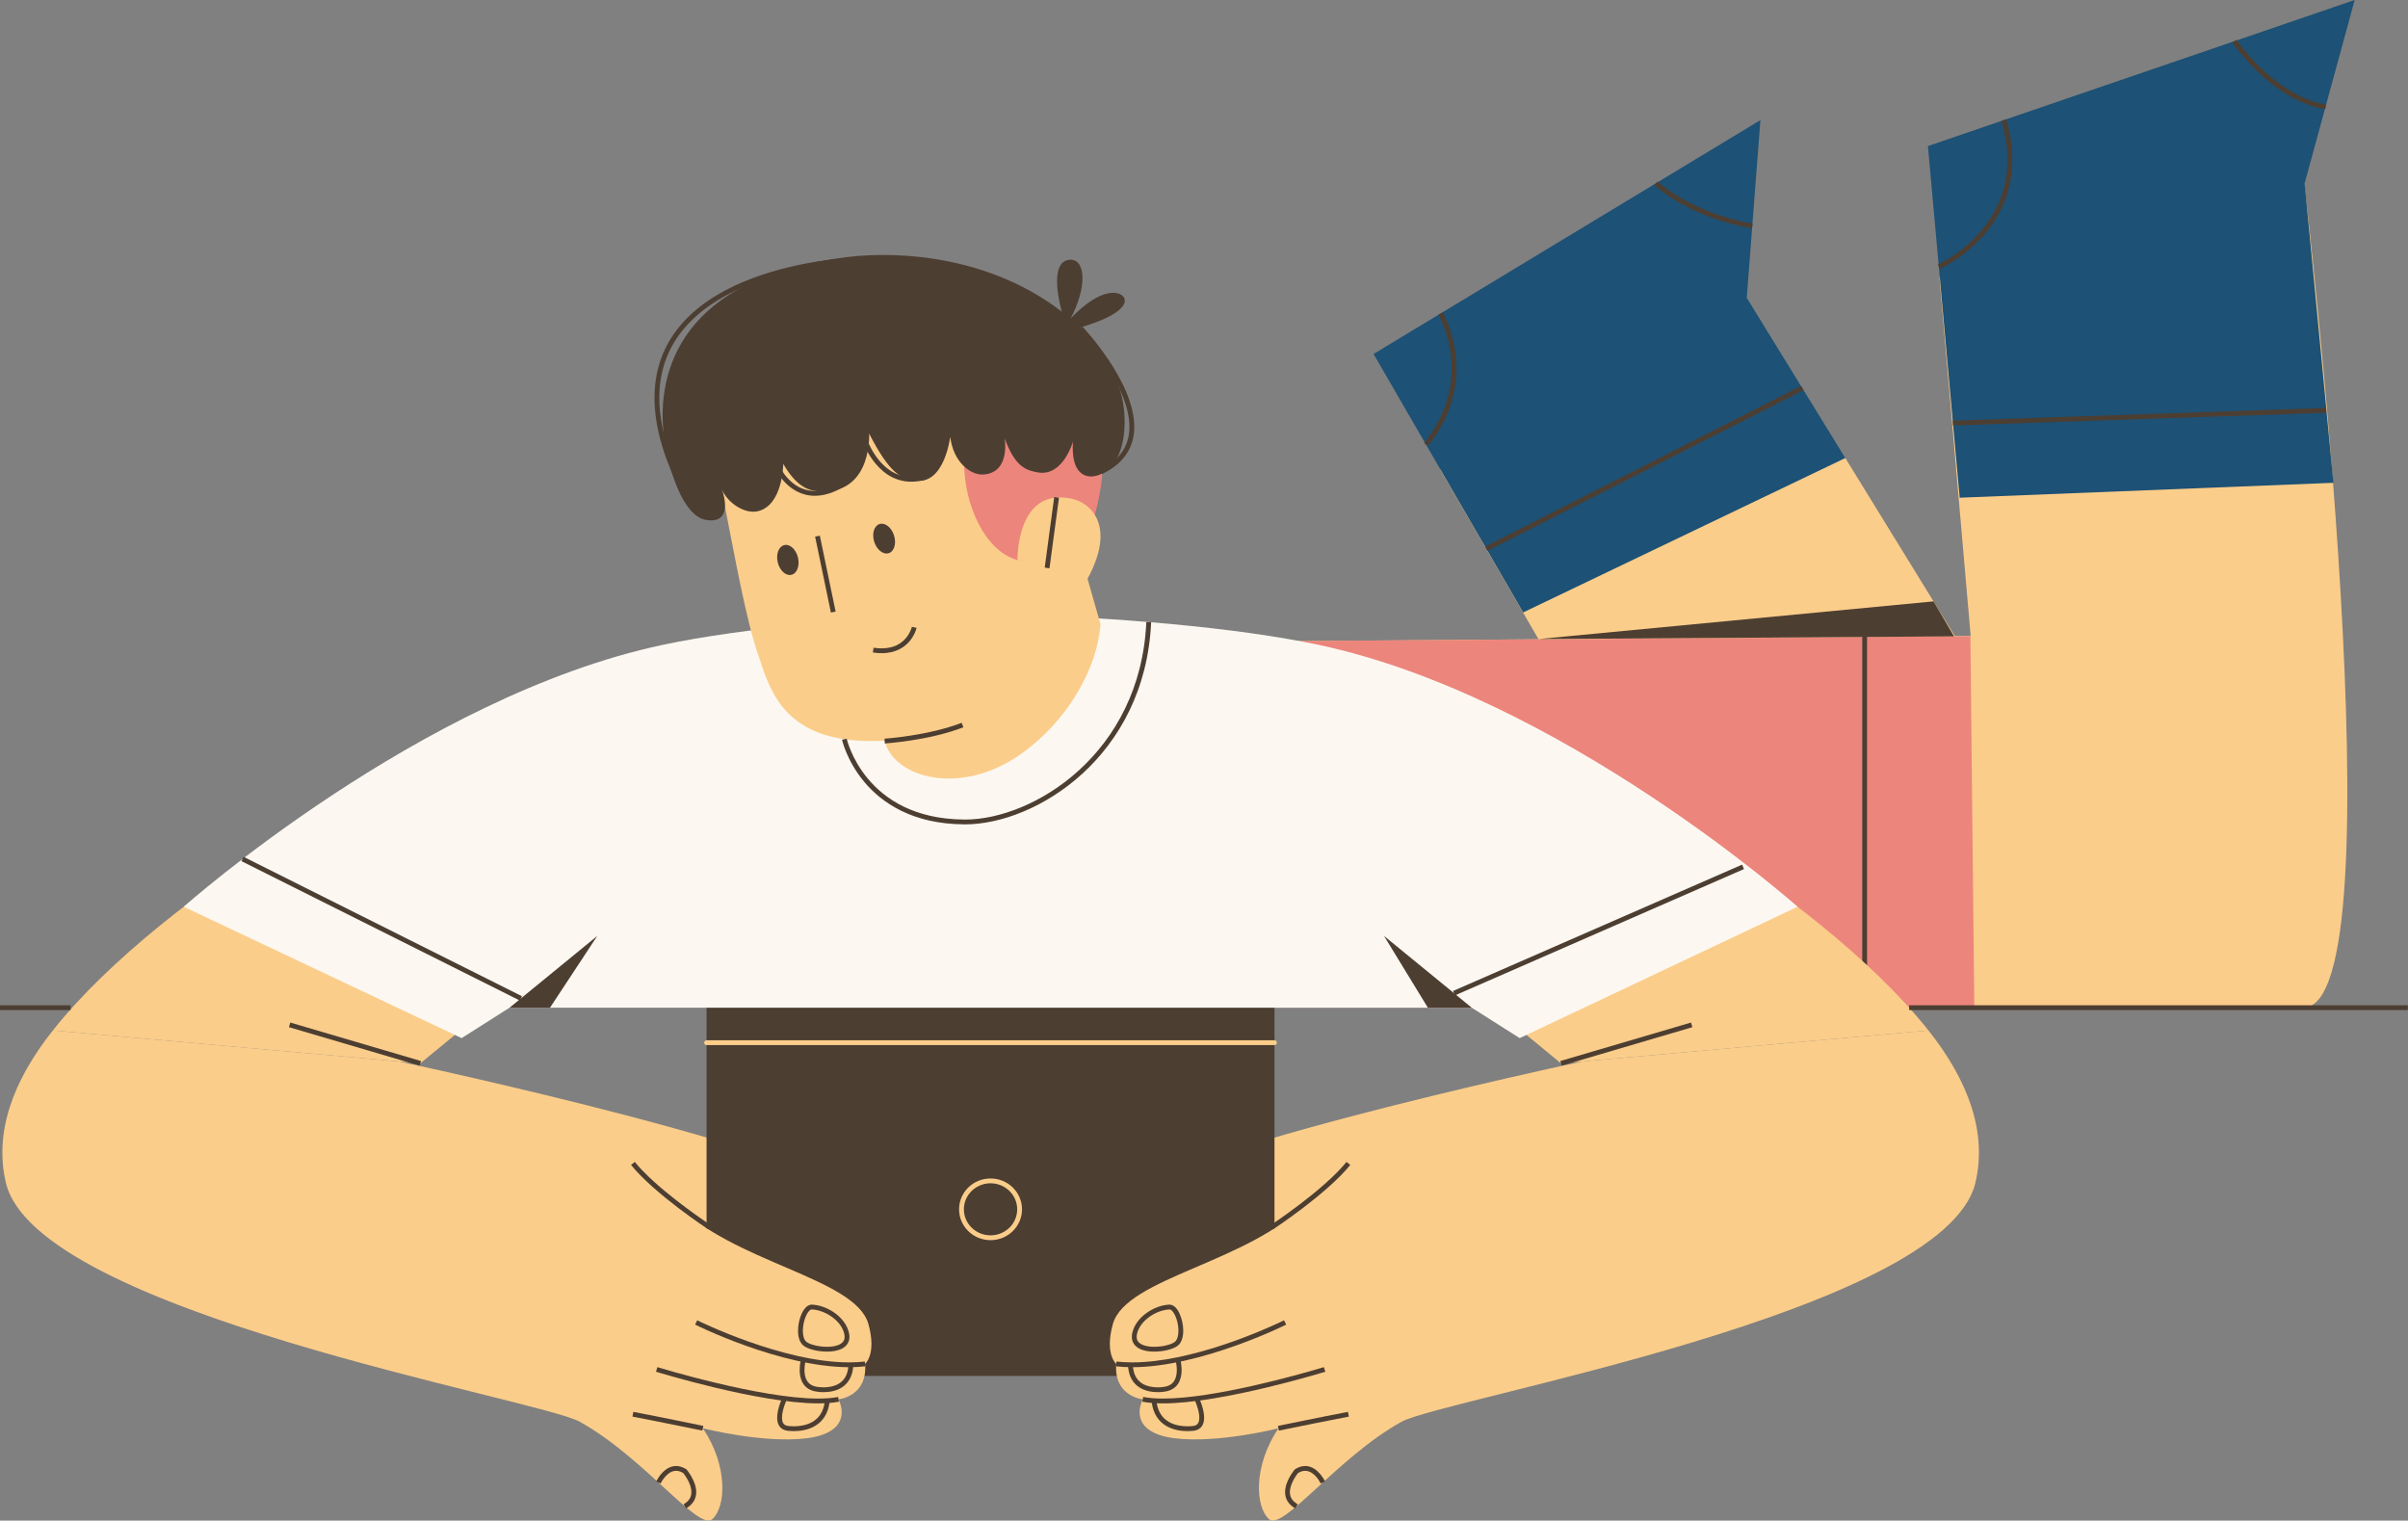 <?xml version="1.0" encoding="UTF-8" standalone="no"?><svg xmlns="http://www.w3.org/2000/svg" xmlns:xlink="http://www.w3.org/1999/xlink" fill="#000000" height="315.6" preserveAspectRatio="xMidYMid meet" version="1" viewBox="0.0 -0.0 499.8 315.6" width="499.8" zoomAndPan="magnify"><rect x="0.0" y="-0.0" width="499.8" height="315.6" fill="#808080" stroke="none"/><defs><clipPath id="a"><path d="M 230 213 L 411 213 L 411 315.578 L 230 315.578 Z M 230 213"/></clipPath><clipPath id="b"><path d="M 396 208 L 499.77 208 L 499.77 210 L 396 210 Z M 396 208"/></clipPath><clipPath id="c"><path d="M 0 213 L 181 213 L 181 315.578 L 0 315.578 Z M 0 213"/></clipPath></defs><g><g id="change1_3"><path d="M 478.27 37.965 L 402.551 57.602 L 409.027 131.98 L 247.535 133.223 L 311.828 209.137 C 311.828 209.137 432.555 209.137 478.047 209.137 C 498.527 209.137 478.27 37.965 478.27 37.965" fill="#fbcd8a"/></g><g id="change1_4"><path d="M 409.781 138.562 L 362.473 61.695 L 298.902 97.387 L 322.742 138.562 L 409.781 138.562" fill="#fbcd8a"/></g><g id="change2_1"><path d="M 409.781 209.137 L 408.969 132.047 L 245.094 133.215 L 245.094 209.137 L 409.781 209.137" fill="#ec857c"/></g><g id="change3_1"><path d="M 400.156 30.316 L 406.754 103.297 L 484.316 100.203 L 478.348 38.039 L 488.734 -0.004 L 400.156 30.316" fill="#1d5175"/></g><g id="change3_2"><path d="M 365.387 24.926 L 362.555 61.77 L 383.035 95.051 L 316.145 127.105 L 285.094 73.469 L 365.387 24.926" fill="#1d5175"/></g><g id="change4_2"><path d="M 402.621 55.809 C 402.656 55.793 406.391 54.148 410.141 50.508 C 413.891 46.871 417.668 41.195 417.664 33.199 C 417.668 30.633 417.277 27.828 416.383 24.785 L 415.422 25.07 C 416.293 28.027 416.664 30.73 416.668 33.199 C 416.664 40.867 413.066 46.266 409.445 49.789 C 407.633 51.547 405.82 52.828 404.461 53.668 C 403.781 54.086 403.219 54.395 402.824 54.598 C 402.629 54.699 402.473 54.773 402.371 54.824 C 402.266 54.871 402.219 54.895 402.219 54.895 L 402.621 55.809" fill="#4d3e32"/></g><g id="change4_3"><path d="M 482.723 21.633 L 482.703 21.633 C 482.254 21.59 473.387 20.734 464.172 8.246 L 463.367 8.84 C 473.051 21.984 482.555 22.633 482.66 22.633 L 482.723 21.633" fill="#4d3e32"/></g><g id="change4_4"><path d="M 405.367 88.305 L 482.707 85.668 L 482.672 84.668 L 405.336 87.305" fill="#4d3e32"/></g><g id="change4_5"><path d="M 298.551 65.324 L 298.578 65.371 C 298.863 65.871 301.293 70.344 301.289 76.496 C 301.285 81.016 299.996 86.434 295.582 91.945 L 296.359 92.57 C 300.926 86.887 302.293 81.203 302.289 76.496 C 302.285 69.652 299.438 64.859 299.41 64.816 L 298.555 65.324" fill="#4d3e32"/></g><g id="change4_6"><path d="M 363.766 46.387 L 363.641 46.367 C 362.375 46.18 351.742 44.359 344.027 37.66 L 343.371 38.418 C 351.902 45.797 363.59 47.363 363.633 47.375 L 363.766 46.387" fill="#4d3e32"/></g><g id="change4_7"><path d="M 308.719 114.328 L 374.324 80.977 L 373.871 80.086 L 308.262 113.438" fill="#4d3e32"/></g><g id="change4_8"><path d="M 386.523 209.137 L 387.523 209.137 L 387.523 132.047 L 386.523 132.047 Z M 386.523 209.137" fill="#4d3e32"/></g><g id="change1_5"><path d="M 178.734 250.609 C 179.191 245.699 155.027 238.082 130.84 231.711 L 134.555 253.164 C 134.555 253.164 177.785 260.766 178.734 250.609" fill="#fbcd8a"/></g><g id="change1_6"><path d="M 232.5 250.609 C 232.039 245.699 256.207 238.082 280.398 231.711 L 276.68 253.164 C 276.68 253.164 233.449 260.766 232.5 250.609" fill="#fbcd8a"/></g><g id="change4_9"><path d="M 146.652 208.203 L 146.652 285.566 L 264.531 285.566 L 264.531 208.203 L 146.652 208.203" fill="#4d3e32"/></g><g id="change1_7"><path d="M 264.531 215.906 L 146.652 215.906 C 146.379 215.906 146.152 216.133 146.152 216.406 C 146.152 216.684 146.379 216.906 146.652 216.906 L 264.531 216.906 C 264.809 216.906 265.031 216.684 265.031 216.406 C 265.031 216.133 264.809 215.906 264.531 215.906" fill="#fbcd8a"/></g><g id="change1_8"><path d="M 211.625 250.988 L 211.125 250.988 C 211.125 252.477 210.512 253.82 209.512 254.801 C 208.508 255.781 207.125 256.387 205.594 256.387 C 204.062 256.387 202.68 255.781 201.68 254.801 C 200.676 253.82 200.062 252.477 200.062 250.988 C 200.062 249.496 200.676 248.152 201.68 247.172 C 202.68 246.191 204.062 245.586 205.594 245.582 C 207.125 245.586 208.508 246.191 209.512 247.172 C 210.512 248.152 211.125 249.496 211.125 250.988 L 212.125 250.988 C 212.129 249.219 211.391 247.613 210.211 246.457 C 209.027 245.301 207.395 244.582 205.594 244.586 C 203.793 244.582 202.16 245.301 200.977 246.457 C 199.797 247.613 199.062 249.219 199.062 250.988 C 199.062 252.758 199.797 254.359 200.98 255.516 C 202.16 256.676 203.793 257.387 205.594 257.387 C 207.395 257.387 209.027 256.676 210.211 255.516 C 211.391 254.359 212.129 252.758 212.125 250.988 L 211.625 250.988" fill="#fbcd8a"/></g><g id="change1_9"><path d="M 116.547 196.594 L 87.242 156.859 C 87.242 156.859 34.738 183.93 10.969 213.859 L 87.242 220.691 L 116.547 196.594" fill="#fbcd8a"/></g><g id="change1_10"><path d="M 294.688 196.594 L 323.992 156.859 C 323.992 156.859 376.496 183.93 400.266 213.859 L 323.992 220.691 L 294.688 196.594" fill="#fbcd8a"/></g><g id="change5_1"><path d="M 273.699 133.84 C 256.863 130.262 231.578 128.039 205.617 127.371 C 179.656 128.039 154.371 130.262 137.535 133.84 C 87.242 144.52 38.129 188.188 38.129 188.188 L 95.816 215.453 L 105.77 209.137 L 305.465 209.137 L 315.418 215.453 L 373.109 188.188 C 373.109 188.188 323.992 144.52 273.699 133.84" fill="#fcf8f1"/></g><g id="change4_10"><path d="M 305.465 209.137 L 287.262 194.242 L 296.363 209.137 L 305.465 209.137 L 105.77 209.137" fill="#4d3e32"/></g><g id="change4_11"><path d="M 324.137 221.172 L 351.27 213.18 L 350.984 212.223 L 323.852 220.211" fill="#4d3e32"/></g><g clip-path="url(#a)" id="change1_2"><path d="M 230.98 274.816 C 233.676 265.098 259.492 262.062 271.266 249.438 L 280.398 231.711 C 304.406 225.391 328.434 220.297 328.434 220.297 L 400.266 213.859 C 408.641 224.406 412.441 235.109 410.023 245.434 C 403.695 272.441 299.469 290.289 290.852 295.098 C 277.469 302.566 266.23 317.883 263.383 315.289 C 260.535 312.691 260.094 304.277 265.348 296.43 C 265.348 296.43 252.727 299.641 243.699 298.488 C 236.738 297.602 235.539 293.961 237.184 290.418 C 237.184 290.418 231.148 289.84 231.68 283.074 C 231.68 283.074 229.246 281.07 230.98 274.816" fill="#fbcd8a"/></g><g id="change4_12"><path d="M 266.516 274.02 C 266.516 274.02 266.246 274.156 265.738 274.395 C 262.207 276.066 247.18 282.762 234.996 282.754 C 233.883 282.754 232.789 282.699 231.734 282.578 L 231.621 283.57 C 232.719 283.695 233.848 283.754 234.996 283.754 C 242.156 283.75 250.129 281.535 256.328 279.332 C 262.527 277.125 266.949 274.922 266.961 274.914 L 266.516 274.02" fill="#4d3e32"/></g><g id="change4_13"><path d="M 237.086 290.906 C 238.348 291.156 239.801 291.262 241.391 291.262 C 247.625 291.262 256.023 289.613 262.895 287.973 C 269.758 286.332 275.074 284.695 275.082 284.691 L 274.785 283.738 C 274.785 283.738 274.457 283.836 273.855 284.016 C 271.746 284.641 266.293 286.203 260.035 287.609 C 253.777 289.02 246.699 290.266 241.391 290.262 C 239.844 290.262 238.449 290.156 237.281 289.926 L 237.086 290.906" fill="#4d3e32"/></g><g id="change4_14"><path d="M 265.445 296.918 C 265.449 296.918 266.012 296.801 266.941 296.609 C 269.734 296.035 275.84 294.789 279.965 294.008 L 279.777 293.027 C 274.262 294.07 265.246 295.938 265.242 295.938 L 265.445 296.918" fill="#4d3e32"/></g><g id="change4_15"><path d="M 275.027 307.469 C 275.016 307.441 274.66 306.68 273.984 305.891 C 273.645 305.496 273.223 305.098 272.711 304.785 C 272.199 304.477 271.586 304.258 270.902 304.258 C 270.246 304.258 269.543 304.457 268.824 304.91 L 268.762 304.949 L 268.711 305.012 C 268.695 305.027 268.215 305.594 267.727 306.449 C 267.238 307.309 266.734 308.457 266.73 309.68 C 266.727 310.293 266.863 310.926 267.203 311.512 C 267.543 312.098 268.082 312.625 268.844 313.055 L 269.336 312.184 C 268.699 311.824 268.309 311.426 268.066 311.008 C 267.828 310.594 267.73 310.148 267.727 309.68 C 267.723 308.746 268.148 307.723 268.594 306.945 C 268.816 306.559 269.039 306.23 269.203 306.004 C 269.285 305.891 269.355 305.801 269.402 305.742 L 269.457 305.676 L 269.473 305.656 L 269.09 305.332 L 269.355 305.758 C 269.945 305.387 270.449 305.258 270.902 305.258 C 271.371 305.258 271.797 305.402 272.191 305.641 C 272.781 305.996 273.277 306.562 273.613 307.039 C 273.781 307.281 273.91 307.496 273.996 307.652 L 274.09 307.832 L 274.113 307.879 L 274.121 307.891 L 275.027 307.469" fill="#4d3e32"/></g><g id="change4_16"><path d="M 247.93 290.461 L 247.969 290.551 C 248.16 290.961 248.934 292.828 248.926 294.23 C 248.926 294.711 248.836 295.117 248.66 295.391 C 248.484 295.66 248.242 295.848 247.746 295.934 L 247.664 295.945 C 247.488 295.969 247.055 296.02 246.477 296.02 C 245.418 296.02 243.891 295.852 242.617 295.109 C 241.344 294.367 240.281 293.113 240.023 290.711 L 239.027 290.812 C 239.293 293.488 240.598 295.113 242.117 295.977 C 243.633 296.848 245.32 297.016 246.477 297.02 C 247.32 297.02 247.891 296.926 247.91 296.922 C 248.629 296.812 249.188 296.438 249.508 295.926 C 249.824 295.418 249.926 294.824 249.926 294.23 C 249.926 293.242 249.648 292.211 249.379 291.41 C 249.105 290.609 248.84 290.043 248.832 290.031 L 247.93 290.461" fill="#4d3e32"/></g><g id="change4_17"><path d="M 243.996 282.328 L 244.004 282.363 C 244.051 282.539 244.258 283.379 244.258 284.336 C 244.258 285.105 244.121 285.938 243.73 286.57 C 243.328 287.199 242.711 287.688 241.52 287.844 L 241.508 287.844 L 241.492 287.848 L 241.418 287.859 C 241.254 287.883 240.84 287.934 240.305 287.934 C 239.375 287.934 238.086 287.773 237.059 287.125 C 236.039 286.469 235.219 285.383 235.125 283.234 L 234.125 283.273 C 234.203 285.672 235.238 287.172 236.527 287.973 C 237.809 288.773 239.273 288.93 240.305 288.934 C 241.102 288.934 241.648 288.832 241.672 288.828 L 241.582 288.336 L 241.645 288.836 C 243.078 288.668 244.047 287.973 244.578 287.094 C 245.117 286.219 245.254 285.211 245.258 284.336 C 245.254 283.086 244.965 282.078 244.957 282.051 L 243.996 282.328" fill="#4d3e32"/></g><g id="change4_18"><path d="M 242.688 271.266 L 242.719 271.762 L 242.738 271.762 C 242.871 271.762 243.062 271.836 243.285 272.066 C 243.621 272.402 243.969 273.043 244.207 273.793 C 244.449 274.543 244.594 275.402 244.594 276.191 C 244.594 276.707 244.531 277.195 244.402 277.594 C 244.277 277.988 244.094 278.289 243.867 278.48 C 243.602 278.711 242.961 279 242.18 279.195 C 241.398 279.395 240.465 279.52 239.57 279.52 C 238.555 279.523 237.586 279.355 236.93 279.008 C 236.602 278.832 236.352 278.621 236.188 278.375 C 236.02 278.129 235.926 277.84 235.922 277.449 C 235.922 277.285 235.941 277.102 235.984 276.898 C 236.266 275.539 237.227 274.281 238.5 273.352 C 239.77 272.422 241.336 271.832 242.715 271.766 L 242.719 271.762 L 242.688 271.266 L 242.66 270.766 C 241.047 270.852 239.332 271.508 237.91 272.543 C 236.492 273.582 235.359 275.012 235.004 276.695 C 234.949 276.957 234.922 277.211 234.922 277.449 C 234.922 278.016 235.078 278.523 235.355 278.934 C 235.777 279.555 236.434 279.945 237.164 280.184 C 237.902 280.422 238.73 280.52 239.57 280.52 C 240.559 280.52 241.559 280.387 242.426 280.164 C 243.297 279.938 244.023 279.648 244.512 279.242 C 244.926 278.895 245.191 278.418 245.355 277.895 C 245.523 277.367 245.594 276.789 245.594 276.191 C 245.59 274.98 245.312 273.699 244.848 272.676 C 244.617 272.16 244.34 271.711 244 271.363 C 243.664 271.023 243.238 270.766 242.738 270.762 L 242.656 270.766 L 242.66 270.766 L 242.688 271.266" fill="#4d3e32"/></g><g id="change4_19"><path d="M 264.207 255.16 C 264.215 255.156 266.988 253.332 270.379 250.754 C 273.766 248.172 277.77 244.844 280.258 241.777 L 279.48 241.148 C 277.098 244.09 273.133 247.402 269.77 249.957 C 268.09 251.238 266.562 252.328 265.453 253.102 C 264.898 253.488 264.449 253.793 264.137 254.004 C 263.828 254.211 263.656 254.324 263.656 254.324 L 264.207 255.16" fill="#4d3e32"/></g><g clip-path="url(#b)" id="change4_1"><path d="M 396.258 209.637 L 499.766 209.637 L 499.766 208.637 L 396.258 208.637 Z M 396.258 209.637" fill="#4d3e32"/></g><g id="change4_20"><path d="M 0 209.637 L 14.648 209.637 L 14.648 208.637 L 0 208.637 Z M 0 209.637" fill="#4d3e32"/></g><g id="change1_11"><path d="M 183.617 153.801 C 185.52 161.387 199.348 165.48 212.082 156.367 C 221.594 149.559 227.77 138.734 228.418 129.531 L 222.906 110.246 L 183.617 106.09 C 183.617 106.09 180.719 142.234 183.617 153.801" fill="#fbcd8a"/></g><g id="change1_12"><path d="M 179.492 62.25 C 161.977 63.086 144.926 77.734 150.59 105.793 C 152.258 114.062 154.816 128.652 157.383 135.977 C 159.469 141.934 161.785 152.398 177.402 153.668 C 193.156 154.945 210.801 146.93 217.223 141.707 C 229.383 131.82 224.32 117.664 222.906 110.246 C 219.879 94.352 211.156 60.738 179.492 62.25" fill="#fbcd8a"/></g><g id="change2_2"><path d="M 224.152 80.457 C 231.453 85.391 229.312 105.492 225.074 111.676 C 223.055 114.621 215.555 117.402 211.184 116.234 C 203.359 114.137 198.973 101.516 200.402 92.84 C 202.824 78.164 217.633 76.051 224.152 80.457" fill="#ec857c"/></g><g id="change4_21"><path d="M 231.688 60.82 C 227.453 60.184 222.191 66.141 222.191 66.141 C 225.703 59.594 225.348 53.742 222.082 53.91 C 217.301 54.152 220.379 64.66 220.379 64.66 L 220.512 64.777 C 205.875 53.445 187.41 51.934 175.734 53.363 C 141.301 57.574 136.203 77.184 137.785 90.332 C 138.602 97.105 141.652 107.016 146.473 107.891 C 151.98 108.887 150.402 102.891 149.805 101.539 C 151.152 104.59 154.676 106.68 157.246 106.109 C 162.531 104.934 162.566 96.266 162.566 96.266 C 165.723 101.715 168.547 102.047 171.121 102 C 181.055 101.82 180.398 89.988 180.398 89.988 C 184.633 98.211 187.109 99.711 190.656 99.797 C 196.133 99.938 197.227 90.641 197.227 90.641 C 197.863 95.973 201.508 98.66 204.113 98.484 C 209.805 98.105 208.52 90.949 208.52 90.949 C 210.68 96.918 212.977 97.609 215.41 98.043 C 220.641 98.98 222.703 91.656 222.703 91.656 C 222.227 98.367 225.336 99.273 227.406 98.777 C 234.363 97.105 234.363 85.238 232.043 79.84 C 230.008 75.109 227.34 71.16 224.113 67.938 L 224.156 67.977 C 235.629 64.668 234.262 61.207 231.688 60.82" fill="#4d3e32"/></g><g id="change1_13"><path d="M 211.184 116.234 C 211.184 116.234 210.871 100.977 222.461 103.508 C 226.598 104.41 231.625 109.32 225.715 120.125 L 211.184 116.234" fill="#fbcd8a"/></g><g id="change4_22"><path d="M 217.828 117.945 L 219.801 103.289 L 218.809 103.156 L 216.84 117.812" fill="#4d3e32"/></g><g id="change4_23"><path d="M 105.77 209.137 L 123.973 194.242 L 114.16 209.137 Z M 105.77 209.137" fill="#4d3e32"/></g><g id="change4_24"><path d="M 169.184 111.375 L 172.461 127.133 L 173.441 126.93 L 170.164 111.172" fill="#4d3e32"/></g><g id="change4_25"><path d="M 185.566 111.141 C 186.094 112.812 185.594 114.457 184.457 114.812 C 183.32 115.168 181.973 114.102 181.449 112.43 C 180.926 110.762 181.422 109.117 182.559 108.758 C 183.699 108.402 185.043 109.469 185.566 111.141" fill="#4d3e32"/></g><g id="change4_26"><path d="M 165.625 115.707 C 166.035 117.41 165.434 119.016 164.273 119.297 C 163.113 119.578 161.84 118.426 161.43 116.723 C 161.016 115.02 161.621 113.414 162.781 113.133 C 163.941 112.852 165.215 114.004 165.625 115.707" fill="#4d3e32"/></g><g id="change4_27"><path d="M 189.266 130.094 L 189.266 130.098 C 189.242 130.195 188.949 131.34 188.035 132.422 C 187.113 133.508 185.613 134.555 182.992 134.562 C 182.48 134.562 181.922 134.52 181.316 134.43 L 181.164 135.418 C 181.816 135.516 182.426 135.562 182.992 135.562 C 185.988 135.57 187.855 134.258 188.902 132.945 C 189.953 131.633 190.234 130.352 190.242 130.305 L 189.266 130.094" fill="#4d3e32"/></g><g id="change4_28"><path d="M 183.652 154.301 C 183.676 154.297 192.789 153.723 199.961 150.941 L 199.602 150.008 C 196.121 151.359 192.109 152.188 188.973 152.672 C 187.406 152.914 186.055 153.074 185.102 153.172 C 184.621 153.219 184.242 153.254 183.984 153.273 C 183.723 153.297 183.586 153.305 183.586 153.305 L 183.652 154.301" fill="#4d3e32"/></g><g id="change4_29"><path d="M 176.492 53.527 C 176.465 53.531 166.387 53.918 156.254 57.711 C 151.191 59.605 146.105 62.359 142.262 66.375 C 138.422 70.387 135.844 75.688 135.848 82.555 C 135.848 87.52 137.184 93.293 140.301 100.016 L 141.211 99.594 C 138.137 92.969 136.848 87.34 136.848 82.555 C 136.852 75.938 139.297 70.93 142.984 67.066 C 148.52 61.27 156.906 58.109 163.922 56.43 C 167.426 55.586 170.586 55.109 172.863 54.844 C 174.004 54.715 174.922 54.633 175.555 54.586 C 176.191 54.539 176.531 54.527 176.531 54.527 L 176.492 53.527" fill="#4d3e32"/></g><g id="change4_30"><path d="M 223.875 68.395 L 223.988 68.516 C 224.566 69.137 227.191 72.043 229.66 75.859 C 232.137 79.676 234.434 84.406 234.426 88.59 C 234.426 90.367 234.023 92.035 233.066 93.539 C 232.105 95.047 230.582 96.398 228.281 97.496 L 228.711 98.398 C 231.145 97.238 232.836 95.762 233.906 94.078 C 234.98 92.395 235.426 90.516 235.426 88.59 C 235.414 83.746 232.688 78.566 229.996 74.551 C 227.301 70.543 224.609 67.719 224.598 67.703 L 223.875 68.395" fill="#4d3e32"/></g><g id="change4_31"><path d="M 178.719 90.77 C 178.73 90.801 179.418 93.055 181.047 95.34 C 181.863 96.484 182.914 97.637 184.254 98.512 C 185.59 99.387 187.219 99.977 189.129 99.977 C 190 99.977 190.934 99.852 191.922 99.586 L 191.656 98.617 C 190.746 98.867 189.906 98.977 189.129 98.977 C 187.426 98.977 186.004 98.461 184.801 97.676 C 183 96.5 181.703 94.695 180.871 93.184 C 180.457 92.426 180.156 91.746 179.961 91.254 C 179.863 91.012 179.789 90.812 179.742 90.68 L 179.691 90.523 L 179.676 90.477 L 178.719 90.77" fill="#4d3e32"/></g><g id="change4_32"><path d="M 160.949 97.293 C 160.965 97.324 161.582 98.695 162.902 100.086 C 164.223 101.477 166.285 102.898 169.125 102.898 C 170.961 102.898 173.094 102.301 175.52 100.785 L 174.988 99.938 C 172.684 101.379 170.742 101.898 169.125 101.898 C 166.637 101.898 164.84 100.664 163.629 99.398 C 163.027 98.766 162.578 98.129 162.285 97.652 C 162.141 97.414 162.031 97.219 161.961 97.086 L 161.859 96.883 L 160.949 97.293" fill="#4d3e32"/></g><g id="change4_33"><path d="M 87.383 220.211 L 60.25 212.223 L 59.965 213.18 L 87.098 221.172" fill="#4d3e32"/></g><g clip-path="url(#c)" id="change1_1"><path d="M 180.254 274.816 C 177.559 265.098 151.742 262.062 139.973 249.438 L 130.84 231.711 C 106.828 225.391 82.801 220.297 82.801 220.297 L 10.969 213.859 C 2.594 224.406 -1.207 235.109 1.211 245.434 C 7.539 272.441 111.766 290.289 120.387 295.098 C 133.766 302.566 145.004 317.883 147.852 315.289 C 150.699 312.691 151.141 304.277 145.891 296.43 C 145.891 296.43 158.508 299.641 167.535 298.488 C 174.496 297.602 175.695 293.961 174.051 290.418 C 174.051 290.418 180.086 289.84 179.559 283.074 C 179.559 283.074 181.988 281.07 180.254 274.816" fill="#fbcd8a"/></g><g id="change4_34"><path d="M 144.273 274.914 C 144.285 274.922 148.707 277.125 154.906 279.332 C 161.105 281.535 169.078 283.75 176.238 283.754 C 177.387 283.754 178.516 283.695 179.613 283.57 L 179.5 282.578 C 178.445 282.699 177.352 282.754 176.238 282.754 C 169.281 282.758 161.383 280.578 155.242 278.391 C 152.172 277.297 149.535 276.203 147.672 275.383 C 146.738 274.973 146 274.633 145.496 274.395 C 144.988 274.156 144.719 274.02 144.719 274.02 L 144.273 274.914" fill="#4d3e32"/></g><g id="change4_35"><path d="M 173.953 289.926 C 172.785 290.156 171.391 290.262 169.844 290.262 C 163.773 290.266 155.402 288.637 148.574 287 C 145.156 286.184 142.125 285.367 139.945 284.758 C 138.859 284.449 137.98 284.195 137.379 284.016 C 136.777 283.836 136.449 283.738 136.449 283.738 L 136.152 284.691 C 136.16 284.695 141.477 286.332 148.34 287.973 C 155.207 289.613 163.609 291.262 169.844 291.262 C 171.434 291.262 172.887 291.156 174.148 290.906 L 173.953 289.926" fill="#4d3e32"/></g><g id="change4_36"><path d="M 145.988 295.938 C 145.988 295.938 136.973 294.07 131.457 293.027 L 131.27 294.008 C 134.02 294.531 137.648 295.258 140.594 295.855 C 142.062 296.152 143.363 296.418 144.293 296.609 C 145.223 296.801 145.785 296.918 145.785 296.918 L 145.988 295.938" fill="#4d3e32"/></g><g id="change4_37"><path d="M 137.113 307.891 L 137.125 307.867 C 137.191 307.73 137.547 307.043 138.121 306.418 C 138.699 305.785 139.461 305.254 140.332 305.258 C 140.781 305.258 141.289 305.387 141.879 305.758 L 142.145 305.332 L 141.762 305.656 L 141.777 305.676 C 141.867 305.785 142.312 306.336 142.723 307.094 C 143.137 307.848 143.508 308.805 143.508 309.68 C 143.504 310.148 143.406 310.594 143.164 311.008 C 142.926 311.426 142.531 311.824 141.898 312.184 L 142.391 313.055 C 143.152 312.625 143.691 312.098 144.031 311.512 C 144.371 310.926 144.508 310.293 144.508 309.68 C 144.504 308.457 143.996 307.309 143.508 306.449 C 143.02 305.594 142.539 305.027 142.523 305.012 L 142.477 304.949 L 142.41 304.91 C 141.691 304.457 140.984 304.258 140.332 304.258 C 139.648 304.258 139.035 304.477 138.523 304.785 C 136.996 305.727 136.234 307.434 136.207 307.469 L 137.113 307.891" fill="#4d3e32"/></g><g id="change4_38"><path d="M 162.402 290.031 C 162.395 290.043 162.129 290.609 161.855 291.41 C 161.586 292.211 161.309 293.242 161.309 294.23 C 161.309 294.824 161.406 295.418 161.727 295.926 C 162.043 296.438 162.605 296.812 163.328 296.922 C 163.344 296.926 163.91 297.02 164.758 297.02 C 165.914 297.016 167.602 296.848 169.117 295.977 C 170.637 295.113 171.941 293.488 172.203 290.812 L 171.211 290.711 C 170.953 293.113 169.891 294.367 168.617 295.109 C 167.344 295.852 165.816 296.02 164.758 296.02 C 164.371 296.02 164.051 295.996 163.828 295.977 C 163.715 295.965 163.629 295.953 163.57 295.945 L 163.488 295.934 C 162.988 295.848 162.75 295.66 162.574 295.391 C 162.398 295.117 162.309 294.711 162.309 294.23 C 162.305 293.434 162.551 292.473 162.805 291.73 C 162.93 291.355 163.055 291.035 163.152 290.812 C 163.199 290.699 163.238 290.609 163.266 290.551 L 163.305 290.461 L 162.402 290.031" fill="#4d3e32"/></g><g id="change4_39"><path d="M 166.277 282.051 C 166.27 282.078 165.98 283.082 165.977 284.336 C 165.98 285.211 166.117 286.219 166.652 287.094 C 167.188 287.973 168.156 288.668 169.594 288.836 L 169.652 288.336 L 169.562 288.828 C 169.586 288.832 170.133 288.934 170.93 288.934 C 171.961 288.93 173.426 288.773 174.707 287.973 C 175.992 287.172 177.027 285.672 177.109 283.273 L 176.109 283.234 C 176.016 285.383 175.191 286.469 174.176 287.125 C 173.148 287.773 171.859 287.934 170.93 287.934 C 170.57 287.934 170.27 287.91 170.059 287.887 C 169.953 287.875 169.871 287.867 169.816 287.859 L 169.742 287.848 L 169.727 287.844 L 169.715 287.844 C 168.523 287.688 167.902 287.199 167.504 286.57 C 167.109 285.938 166.977 285.105 166.977 284.336 C 166.977 283.789 167.043 283.281 167.109 282.91 C 167.145 282.727 167.176 282.578 167.199 282.477 L 167.23 282.363 L 167.238 282.328 L 166.277 282.051" fill="#4d3e32"/></g><g id="change4_40"><path d="M 168.547 271.266 L 168.574 270.766 L 168.496 270.762 C 167.996 270.766 167.57 271.023 167.234 271.363 C 166.727 271.887 166.348 272.637 166.074 273.488 C 165.801 274.336 165.641 275.285 165.641 276.191 C 165.641 276.789 165.711 277.367 165.875 277.895 C 166.043 278.418 166.309 278.895 166.723 279.242 C 167.211 279.648 167.938 279.938 168.809 280.164 C 169.676 280.387 170.676 280.52 171.664 280.52 C 172.781 280.516 173.883 280.352 174.77 279.891 C 175.211 279.66 175.598 279.348 175.879 278.934 C 176.156 278.523 176.312 278.016 176.309 277.449 C 176.309 277.207 176.281 276.957 176.23 276.695 C 175.875 275.012 174.742 273.582 173.324 272.543 C 171.902 271.508 170.188 270.852 168.57 270.766 L 168.574 270.766 L 168.52 271.766 C 169.898 271.832 171.465 272.422 172.734 273.352 C 174.008 274.281 174.969 275.539 175.25 276.898 C 175.289 277.102 175.309 277.285 175.309 277.449 C 175.309 277.84 175.215 278.129 175.047 278.375 C 174.801 278.746 174.359 279.039 173.758 279.234 C 173.16 279.43 172.426 279.52 171.664 279.52 C 170.766 279.52 169.836 279.395 169.055 279.195 C 168.273 279 167.633 278.711 167.367 278.48 C 167.141 278.289 166.957 277.988 166.828 277.594 C 166.703 277.195 166.641 276.707 166.641 276.191 C 166.641 275.141 166.898 273.961 167.297 273.086 C 167.492 272.648 167.723 272.289 167.945 272.066 C 168.172 271.836 168.359 271.762 168.496 271.762 L 168.516 271.762 L 168.52 271.766 L 168.547 271.266" fill="#4d3e32"/></g><g id="change4_41"><path d="M 147.574 254.324 C 147.574 254.324 147.406 254.211 147.098 254.004 C 146.012 253.27 143.223 251.352 140.18 248.965 C 137.137 246.582 133.84 243.723 131.754 241.148 L 130.977 241.777 C 133.465 244.844 137.469 248.172 140.855 250.754 C 144.246 253.332 147.02 255.156 147.027 255.16 L 147.574 254.324" fill="#4d3e32"/></g><g id="change4_42"><path d="M 301.988 206.586 L 361.977 180.367 L 361.578 179.453 L 301.59 205.672" fill="#4d3e32"/></g><g id="change4_43"><path d="M 50.117 178.727 L 107.898 207.656 L 108.344 206.762 L 50.562 177.832" fill="#4d3e32"/></g><g id="change4_44"><path d="M 174.766 153.523 C 174.777 153.57 175.727 157.902 179.383 162.273 C 183.031 166.645 189.426 171.027 200.133 171.09 L 200.305 171.094 C 207.668 171.086 216.98 167.578 224.645 160.586 C 232.309 153.594 238.305 143.086 238.93 129.129 L 237.93 129.086 C 237.312 142.773 231.457 153.008 223.969 159.848 C 216.488 166.684 207.355 170.098 200.305 170.094 L 200.137 170.09 C 189.703 170.016 183.656 165.809 180.148 161.629 C 178.398 159.539 177.293 157.449 176.629 155.883 C 176.297 155.102 176.07 154.453 175.934 154.004 C 175.863 153.777 175.816 153.602 175.785 153.48 L 175.75 153.348 L 175.742 153.309 L 174.766 153.523" fill="#4d3e32"/></g><g id="change4_45"><path d="M 319.309 132.633 L 401.32 124.812 L 405.59 132.074 Z M 319.309 132.633" fill="#4d3e32"/></g></g></svg>